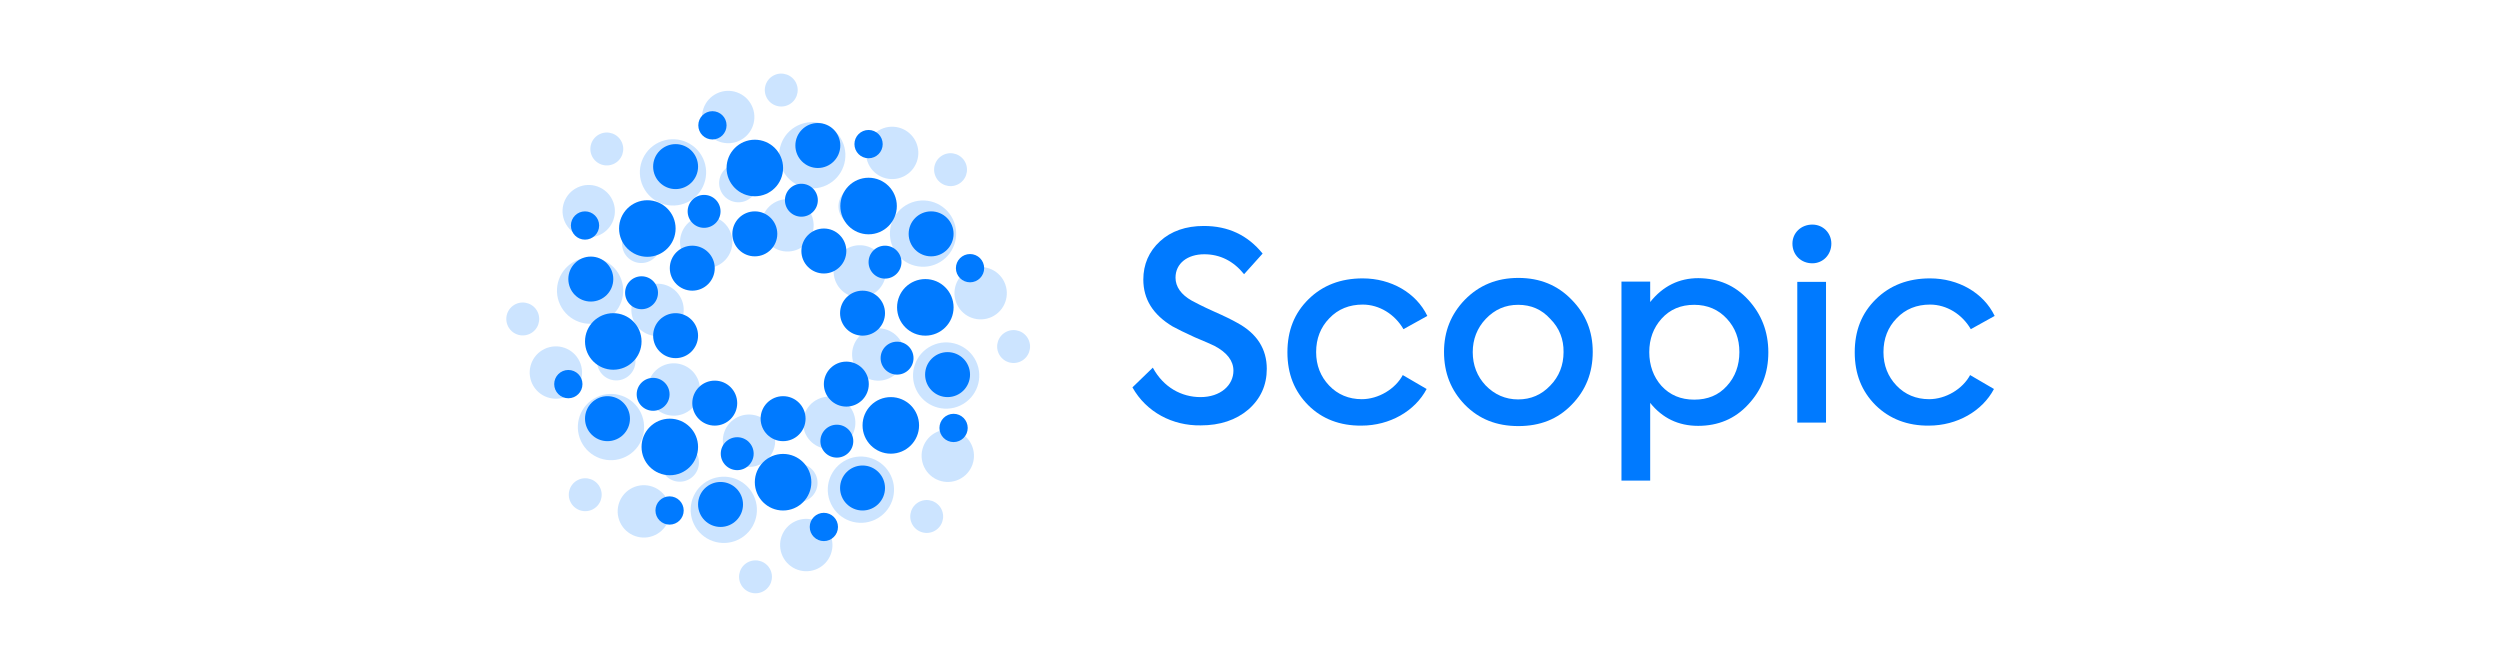 <svg width="150" height="40" viewBox="0 0 150 40" fill="none" xmlns="http://www.w3.org/2000/svg">
<g clip-path="url(#clip0_1225_1115)">
<g opacity="0.2">
<path d="M43.05 15.938C43.833 15.564 44.164 14.626 43.79 13.842C43.416 13.059 42.478 12.727 41.695 13.101C40.912 13.475 40.581 14.413 40.955 15.197C41.33 15.98 42.267 16.312 43.05 15.938Z" fill="#007AFF"/>
<path d="M44.37 8.44C45.153 8.066 45.484 7.128 45.11 6.345C44.736 5.561 43.798 5.229 43.015 5.604C42.232 5.978 41.901 6.916 42.275 7.699C42.649 8.482 43.587 8.814 44.37 8.44Z" fill="#007AFF"/>
<path d="M54.207 10.592C54.99 10.219 55.321 9.28 54.947 8.497C54.573 7.714 53.635 7.382 52.852 7.756C52.069 8.13 51.738 9.068 52.112 9.851C52.486 10.635 53.424 10.966 54.207 10.592Z" fill="#007AFF"/>
<path d="M52.265 17.703C53.047 17.329 53.379 16.391 53.005 15.608C52.63 14.824 51.692 14.492 50.909 14.867C50.127 15.241 49.795 16.179 50.17 16.962C50.544 17.745 51.482 18.077 52.265 17.703Z" fill="#007AFF"/>
<path d="M59.516 19.01C60.299 18.636 60.63 17.698 60.256 16.914C59.882 16.131 58.944 15.799 58.161 16.173C57.378 16.547 57.047 17.485 57.421 18.269C57.795 19.052 58.733 19.384 59.516 19.01Z" fill="#007AFF"/>
<path d="M57.545 28.764C58.328 28.39 58.659 27.452 58.285 26.669C57.91 25.885 56.972 25.554 56.19 25.928C55.407 26.302 55.075 27.24 55.45 28.023C55.824 28.806 56.762 29.138 57.545 28.764Z" fill="#007AFF"/>
<path d="M49.054 34.121C49.837 33.747 50.168 32.809 49.794 32.026C49.42 31.242 48.482 30.911 47.699 31.285C46.916 31.659 46.585 32.597 46.959 33.38C47.333 34.163 48.272 34.495 49.054 34.121Z" fill="#007AFF"/>
<path d="M39.309 32.101C40.092 31.727 40.423 30.789 40.048 30.006C39.674 29.222 38.736 28.89 37.953 29.265C37.171 29.639 36.839 30.577 37.214 31.36C37.588 32.143 38.526 32.475 39.309 32.101Z" fill="#007AFF"/>
<path d="M34.031 23.771C34.813 23.397 35.145 22.459 34.77 21.676C34.396 20.892 33.458 20.561 32.675 20.935C31.892 21.309 31.561 22.247 31.935 23.03C32.31 23.813 33.248 24.145 34.031 23.771Z" fill="#007AFF"/>
<path d="M36.001 14.088C36.783 13.713 37.115 12.775 36.74 11.992C36.366 11.209 35.428 10.877 34.645 11.251C33.862 11.625 33.531 12.563 33.906 13.346C34.28 14.13 35.218 14.461 36.001 14.088Z" fill="#007AFF"/>
<path d="M38.975 15.67C39.55 15.395 39.793 14.706 39.518 14.131C39.243 13.555 38.554 13.312 37.979 13.586C37.404 13.861 37.161 14.55 37.436 15.126C37.711 15.701 38.4 15.945 38.975 15.67Z" fill="#007AFF"/>
<path d="M36.834 9.83C37.326 9.595 37.534 9.006 37.299 8.513C37.064 8.021 36.474 7.813 35.983 8.048C35.491 8.283 35.283 8.872 35.518 9.364C35.753 9.857 36.342 10.065 36.834 9.83Z" fill="#007AFF"/>
<path d="M35.54 30.574C36.032 30.339 36.24 29.749 36.005 29.257C35.77 28.765 35.181 28.557 34.689 28.792C34.197 29.027 33.989 29.616 34.224 30.108C34.459 30.601 35.048 30.809 35.54 30.574Z" fill="#007AFF"/>
<path d="M47.301 6.295C47.793 6.06 48.001 5.47 47.766 4.978C47.531 4.486 46.941 4.277 46.449 4.512C45.958 4.747 45.749 5.337 45.985 5.829C46.22 6.321 46.809 6.53 47.301 6.295Z" fill="#007AFF"/>
<path d="M31.791 20.03C32.283 19.795 32.491 19.205 32.256 18.713C32.021 18.221 31.431 18.012 30.939 18.247C30.448 18.482 30.239 19.072 30.475 19.564C30.71 20.056 31.299 20.265 31.791 20.03Z" fill="#007AFF"/>
<path d="M45.756 35.501C46.248 35.266 46.456 34.676 46.221 34.184C45.986 33.692 45.397 33.483 44.905 33.718C44.413 33.953 44.205 34.543 44.44 35.035C44.675 35.527 45.264 35.736 45.756 35.501Z" fill="#007AFF"/>
<path d="M57.459 11.071C57.951 10.836 58.159 10.247 57.924 9.755C57.689 9.263 57.1 9.054 56.608 9.289C56.116 9.524 55.908 10.114 56.143 10.606C56.378 11.098 56.968 11.306 57.459 11.071Z" fill="#007AFF"/>
<path d="M56.027 31.88C56.519 31.645 56.727 31.055 56.492 30.563C56.257 30.071 55.668 29.863 55.176 30.098C54.684 30.333 54.476 30.922 54.711 31.414C54.946 31.906 55.535 32.115 56.027 31.88Z" fill="#007AFF"/>
<path d="M61.242 21.684C61.734 21.449 61.942 20.859 61.707 20.367C61.472 19.875 60.882 19.666 60.39 19.901C59.898 20.136 59.69 20.726 59.925 21.218C60.161 21.71 60.75 21.919 61.242 21.684Z" fill="#007AFF"/>
<path d="M44.8 12.026C45.375 11.751 45.618 11.062 45.343 10.486C45.069 9.911 44.38 9.667 43.804 9.942C43.23 10.217 42.986 10.906 43.261 11.481C43.536 12.057 44.225 12.3 44.8 12.026Z" fill="#007AFF"/>
<path d="M51.958 13.421C52.533 13.146 52.776 12.457 52.501 11.881C52.226 11.306 51.537 11.062 50.962 11.337C50.387 11.612 50.144 12.301 50.419 12.876C50.694 13.452 51.383 13.695 51.958 13.421Z" fill="#007AFF"/>
<path d="M55.613 19.125C56.188 18.851 56.432 18.161 56.157 17.586C55.882 17.011 55.193 16.767 54.618 17.042C54.043 17.316 53.8 18.006 54.074 18.581C54.349 19.156 55.038 19.4 55.613 19.125Z" fill="#007AFF"/>
<path d="M54.337 26.202C54.911 25.927 55.155 25.238 54.88 24.663C54.605 24.087 53.916 23.843 53.341 24.118C52.766 24.393 52.523 25.082 52.798 25.657C53.072 26.233 53.761 26.476 54.337 26.202Z" fill="#007AFF"/>
<path d="M48.398 30.015C48.972 29.74 49.216 29.051 48.941 28.476C48.666 27.9 47.977 27.657 47.402 27.931C46.827 28.206 46.584 28.895 46.859 29.471C47.133 30.046 47.822 30.29 48.398 30.015Z" fill="#007AFF"/>
<path d="M37.473 22.713C38.048 22.438 38.291 21.749 38.016 21.174C37.741 20.598 37.052 20.355 36.477 20.629C35.902 20.904 35.659 21.593 35.934 22.168C36.209 22.744 36.898 22.988 37.473 22.713Z" fill="#007AFF"/>
<path d="M41.282 28.79C41.856 28.515 42.1 27.826 41.825 27.25C41.55 26.675 40.861 26.431 40.286 26.706C39.711 26.981 39.468 27.67 39.743 28.245C40.018 28.821 40.706 29.064 41.282 28.79Z" fill="#007AFF"/>
<path d="M50.43 26.786C51.213 26.412 51.544 25.474 51.17 24.691C50.795 23.907 49.857 23.576 49.075 23.95C48.292 24.324 47.96 25.262 48.335 26.045C48.709 26.828 49.647 27.16 50.43 26.786Z" fill="#007AFF"/>
<path d="M49.593 11.111C50.584 10.638 51.003 9.451 50.53 8.459C50.056 7.468 48.869 7.048 47.878 7.522C46.888 7.995 46.468 9.182 46.942 10.174C47.416 11.165 48.603 11.585 49.593 11.111Z" fill="#007AFF"/>
<path d="M56.24 15.812C57.23 15.338 57.65 14.151 57.176 13.16C56.703 12.168 55.516 11.749 54.525 12.222C53.534 12.695 53.115 13.883 53.589 14.874C54.062 15.865 55.249 16.285 56.24 15.812Z" fill="#007AFF"/>
<path d="M57.626 24.327C58.617 23.854 59.036 22.667 58.563 21.675C58.089 20.684 56.902 20.264 55.911 20.738C54.921 21.211 54.501 22.398 54.975 23.389C55.449 24.381 56.636 24.8 57.626 24.327Z" fill="#007AFF"/>
<path d="M52.512 31.176C53.502 30.702 53.922 29.515 53.448 28.524C52.974 27.532 51.787 27.113 50.797 27.586C49.806 28.059 49.387 29.247 49.861 30.238C50.334 31.229 51.521 31.649 52.512 31.176Z" fill="#007AFF"/>
<path d="M44.285 32.385C45.276 31.912 45.695 30.725 45.221 29.733C44.748 28.742 43.561 28.322 42.57 28.795C41.579 29.269 41.16 30.456 41.634 31.447C42.107 32.439 43.294 32.858 44.285 32.385Z" fill="#007AFF"/>
<path d="M37.516 27.418C38.507 26.945 38.926 25.757 38.452 24.766C37.978 23.775 36.791 23.355 35.801 23.828C34.81 24.302 34.391 25.489 34.865 26.48C35.338 27.471 36.525 27.891 37.516 27.418Z" fill="#007AFF"/>
<path d="M36.264 19.234C37.254 18.761 37.673 17.573 37.2 16.582C36.726 15.591 35.539 15.171 34.549 15.644C33.558 16.118 33.139 17.305 33.612 18.296C34.086 19.287 35.273 19.707 36.264 19.234Z" fill="#007AFF"/>
<path d="M41.237 12.138C42.228 11.665 42.647 10.477 42.174 9.486C41.7 8.495 40.513 8.075 39.522 8.548C38.532 9.022 38.112 10.209 38.586 11.2C39.06 12.192 40.247 12.611 41.237 12.138Z" fill="#007AFF"/>
<path d="M41.104 24.788C41.887 24.414 42.218 23.475 41.844 22.692C41.47 21.909 40.532 21.577 39.749 21.951C38.966 22.325 38.635 23.263 39.009 24.047C39.383 24.83 40.321 25.162 41.104 24.788Z" fill="#007AFF"/>
<path d="M47.926 14.938C48.709 14.564 49.04 13.626 48.666 12.843C48.292 12.059 47.354 11.727 46.571 12.101C45.788 12.476 45.457 13.414 45.831 14.197C46.205 14.98 47.143 15.312 47.926 14.938Z" fill="#007AFF"/>
<path d="M40.13 20.013C40.913 19.639 41.244 18.701 40.87 17.917C40.496 17.134 39.558 16.802 38.775 17.176C37.992 17.55 37.661 18.489 38.035 19.272C38.409 20.055 39.347 20.387 40.13 20.013Z" fill="#007AFF"/>
<path d="M45.619 27.862C46.401 27.488 46.733 26.549 46.358 25.766C45.984 24.983 45.046 24.651 44.263 25.025C43.48 25.399 43.149 26.337 43.523 27.12C43.898 27.904 44.836 28.236 45.619 27.862Z" fill="#007AFF"/>
<path d="M53.373 22.687C54.156 22.313 54.487 21.375 54.113 20.591C53.739 19.808 52.801 19.476 52.018 19.85C51.235 20.224 50.904 21.162 51.278 21.946C51.652 22.729 52.59 23.061 53.373 22.687Z" fill="#007AFF"/>
</g>
<path d="M45.289 15.381C46.034 15.381 46.638 14.777 46.638 14.031C46.638 13.286 46.034 12.682 45.289 12.682C44.545 12.682 43.941 13.286 43.941 14.031C43.941 14.777 44.545 15.381 45.289 15.381Z" fill="#007AFF"/>
<path d="M49.07 10.08C49.815 10.08 50.418 9.476 50.418 8.73C50.418 7.985 49.815 7.381 49.07 7.381C48.326 7.381 47.722 7.985 47.722 8.73C47.722 9.476 48.326 10.08 49.07 10.08Z" fill="#007AFF"/>
<path d="M55.867 15.381C56.612 15.381 57.215 14.777 57.215 14.031C57.215 13.286 56.612 12.682 55.867 12.682C55.122 12.682 54.519 13.286 54.519 14.031C54.519 14.777 55.122 15.381 55.867 15.381Z" fill="#007AFF"/>
<path d="M51.753 20.139C52.497 20.139 53.101 19.535 53.101 18.79C53.101 18.044 52.497 17.44 51.753 17.44C51.008 17.44 50.404 18.044 50.404 18.79C50.404 19.535 51.008 20.139 51.753 20.139Z" fill="#007AFF"/>
<path d="M56.854 23.826C57.599 23.826 58.202 23.222 58.202 22.477C58.202 21.731 57.599 21.127 56.854 21.127C56.109 21.127 55.506 21.731 55.506 22.477C55.506 23.222 56.109 23.826 56.854 23.826Z" fill="#007AFF"/>
<path d="M51.753 30.63C52.497 30.63 53.101 30.025 53.101 29.28C53.101 28.535 52.497 27.93 51.753 27.93C51.008 27.93 50.404 28.535 50.404 29.28C50.404 30.025 51.008 30.63 51.753 30.63Z" fill="#007AFF"/>
<path d="M43.232 31.617C43.977 31.617 44.581 31.013 44.581 30.268C44.581 29.523 43.977 28.918 43.232 28.918C42.488 28.918 41.884 29.523 41.884 30.268C41.884 31.013 42.488 31.617 43.232 31.617Z" fill="#007AFF"/>
<path d="M36.449 26.47C37.194 26.47 37.798 25.865 37.798 25.12C37.798 24.375 37.194 23.77 36.449 23.77C35.705 23.77 35.101 24.375 35.101 25.12C35.101 25.865 35.705 26.47 36.449 26.47Z" fill="#007AFF"/>
<path d="M35.449 18.094C36.193 18.094 36.797 17.49 36.797 16.744C36.797 15.999 36.193 15.395 35.449 15.395C34.704 15.395 34.1 15.999 34.1 16.744C34.1 17.49 34.704 18.094 35.449 18.094Z" fill="#007AFF"/>
<path d="M40.536 11.346C41.28 11.346 41.884 10.742 41.884 9.997C41.884 9.251 41.28 8.647 40.536 8.647C39.791 8.647 39.188 9.251 39.188 9.997C39.188 10.742 39.791 11.346 40.536 11.346Z" fill="#007AFF"/>
<path d="M42.245 13.67C42.791 13.67 43.232 13.227 43.232 12.682C43.232 12.136 42.791 11.694 42.245 11.694C41.7 11.694 41.259 12.136 41.259 12.682C41.259 13.227 41.7 13.67 42.245 13.67Z" fill="#007AFF"/>
<path d="M42.746 8.369C43.214 8.369 43.594 7.989 43.594 7.52C43.594 7.051 43.214 6.671 42.746 6.671C42.278 6.671 41.898 7.051 41.898 7.52C41.898 7.989 42.278 8.369 42.746 8.369Z" fill="#007AFF"/>
<path d="M34.1 23.896C34.569 23.896 34.948 23.516 34.948 23.047C34.948 22.578 34.569 22.198 34.1 22.198C33.632 22.198 33.252 22.578 33.252 23.047C33.252 23.516 33.632 23.896 34.1 23.896Z" fill="#007AFF"/>
<path d="M52.114 9.496C52.582 9.496 52.962 9.116 52.962 8.647C52.962 8.178 52.582 7.798 52.114 7.798C51.646 7.798 51.266 8.178 51.266 8.647C51.266 9.116 51.646 9.496 52.114 9.496Z" fill="#007AFF"/>
<path d="M35.101 14.379C35.569 14.379 35.949 13.999 35.949 13.53C35.949 13.062 35.569 12.682 35.101 12.682C34.633 12.682 34.253 13.062 34.253 13.53C34.253 13.999 34.633 14.379 35.101 14.379Z" fill="#007AFF"/>
<path d="M40.175 31.478C40.643 31.478 41.022 31.098 41.022 30.63C41.022 30.161 40.643 29.781 40.175 29.781C39.706 29.781 39.327 30.161 39.327 30.63C39.327 31.098 39.706 31.478 40.175 31.478Z" fill="#007AFF"/>
<path d="M58.202 16.939C58.67 16.939 59.05 16.559 59.05 16.09C59.05 15.622 58.67 15.242 58.202 15.242C57.734 15.242 57.354 15.622 57.354 16.09C57.354 16.559 57.734 16.939 58.202 16.939Z" fill="#007AFF"/>
<path d="M49.432 32.466C49.9 32.466 50.279 32.086 50.279 31.617C50.279 31.149 49.9 30.769 49.432 30.769C48.963 30.769 48.584 31.149 48.584 31.617C48.584 32.086 48.963 32.466 49.432 32.466Z" fill="#007AFF"/>
<path d="M57.215 26.525C57.684 26.525 58.063 26.145 58.063 25.677C58.063 25.208 57.684 24.828 57.215 24.828C56.747 24.828 56.367 25.208 56.367 25.677C56.367 26.145 56.747 26.525 57.215 26.525Z" fill="#007AFF"/>
<path d="M48.083 13.002C48.628 13.002 49.07 12.559 49.07 12.014C49.07 11.468 48.628 11.026 48.083 11.026C47.538 11.026 47.096 11.468 47.096 12.014C47.096 12.559 47.538 13.002 48.083 13.002Z" fill="#007AFF"/>
<path d="M53.101 16.716C53.646 16.716 54.088 16.274 54.088 15.729C54.088 15.183 53.646 14.741 53.101 14.741C52.556 14.741 52.114 15.183 52.114 15.729C52.114 16.274 52.556 16.716 53.101 16.716Z" fill="#007AFF"/>
<path d="M53.824 22.477C54.369 22.477 54.811 22.034 54.811 21.489C54.811 20.943 54.369 20.501 53.824 20.501C53.279 20.501 52.837 20.943 52.837 21.489C52.837 22.034 53.279 22.477 53.824 22.477Z" fill="#007AFF"/>
<path d="M50.21 27.457C50.755 27.457 51.197 27.015 51.197 26.47C51.197 25.924 50.755 25.482 50.21 25.482C49.665 25.482 49.223 25.924 49.223 26.47C49.223 27.015 49.665 27.457 50.21 27.457Z" fill="#007AFF"/>
<path d="M44.233 28.209C44.778 28.209 45.22 27.766 45.22 27.221C45.22 26.675 44.778 26.233 44.233 26.233C43.688 26.233 43.246 26.675 43.246 27.221C43.246 27.766 43.688 28.209 44.233 28.209Z" fill="#007AFF"/>
<path d="M38.493 18.553C39.038 18.553 39.48 18.111 39.48 17.565C39.48 17.02 39.038 16.577 38.493 16.577C37.948 16.577 37.506 17.02 37.506 17.565C37.506 18.111 37.948 18.553 38.493 18.553Z" fill="#007AFF"/>
<path d="M39.188 24.647C39.733 24.647 40.174 24.205 40.174 23.659C40.174 23.114 39.733 22.671 39.188 22.671C38.642 22.671 38.201 23.114 38.201 23.659C38.201 24.205 38.642 24.647 39.188 24.647Z" fill="#007AFF"/>
<path d="M46.985 26.47C47.73 26.47 48.334 25.865 48.334 25.12C48.334 24.375 47.73 23.77 46.985 23.77C46.241 23.77 45.637 24.375 45.637 25.12C45.637 25.865 46.241 26.47 46.985 26.47Z" fill="#007AFF"/>
<path d="M52.114 14.059C53.051 14.059 53.81 13.299 53.81 12.362C53.81 11.424 53.051 10.664 52.114 10.664C51.178 10.664 50.419 11.424 50.419 12.362C50.419 13.299 51.178 14.059 52.114 14.059Z" fill="#007AFF"/>
<path d="M55.52 20.139C56.456 20.139 57.215 19.379 57.215 18.442C57.215 17.504 56.456 16.744 55.52 16.744C54.583 16.744 53.824 17.504 53.824 18.442C53.824 19.379 54.583 20.139 55.52 20.139Z" fill="#007AFF"/>
<path d="M53.449 27.221C54.385 27.221 55.144 26.461 55.144 25.523C55.144 24.586 54.385 23.826 53.449 23.826C52.512 23.826 51.753 24.586 51.753 25.523C51.753 26.461 52.512 27.221 53.449 27.221Z" fill="#007AFF"/>
<path d="M46.985 30.63C47.922 30.63 48.681 29.87 48.681 28.932C48.681 27.995 47.922 27.235 46.985 27.235C46.049 27.235 45.289 27.995 45.289 28.932C45.289 29.87 46.049 30.63 46.985 30.63Z" fill="#007AFF"/>
<path d="M40.188 28.515C41.125 28.515 41.884 27.755 41.884 26.817C41.884 25.88 41.125 25.12 40.188 25.12C39.252 25.12 38.493 25.88 38.493 26.817C38.493 27.755 39.252 28.515 40.188 28.515Z" fill="#007AFF"/>
<path d="M36.797 22.184C37.733 22.184 38.493 21.424 38.493 20.487C38.493 19.549 37.733 18.79 36.797 18.79C35.86 18.79 35.101 19.549 35.101 20.487C35.101 21.424 35.86 22.184 36.797 22.184Z" fill="#007AFF"/>
<path d="M38.84 15.409C39.777 15.409 40.536 14.649 40.536 13.711C40.536 12.774 39.777 12.014 38.84 12.014C37.904 12.014 37.144 12.774 37.144 13.711C37.144 14.649 37.904 15.409 38.84 15.409Z" fill="#007AFF"/>
<path d="M45.289 11.777C46.226 11.777 46.985 11.017 46.985 10.08C46.985 9.143 46.226 8.383 45.289 8.383C44.353 8.383 43.594 9.143 43.594 10.08C43.594 11.017 44.353 11.777 45.289 11.777Z" fill="#007AFF"/>
<path d="M40.536 21.489C41.28 21.489 41.884 20.884 41.884 20.139C41.884 19.394 41.28 18.79 40.536 18.79C39.791 18.79 39.188 19.394 39.188 20.139C39.188 20.884 39.791 21.489 40.536 21.489Z" fill="#007AFF"/>
<path d="M49.432 16.41C50.176 16.41 50.78 15.806 50.78 15.061C50.78 14.316 50.176 13.711 49.432 13.711C48.687 13.711 48.083 14.316 48.083 15.061C48.083 15.806 48.687 16.41 49.432 16.41Z" fill="#007AFF"/>
<path d="M41.537 17.44C42.281 17.44 42.885 16.836 42.885 16.09C42.885 15.345 42.281 14.741 41.537 14.741C40.792 14.741 40.188 15.345 40.188 16.09C40.188 16.836 40.792 17.44 41.537 17.44Z" fill="#007AFF"/>
<path d="M42.885 25.537C43.63 25.537 44.233 24.933 44.233 24.188C44.233 23.442 43.63 22.838 42.885 22.838C42.14 22.838 41.537 23.442 41.537 24.188C41.537 24.933 42.14 25.537 42.885 25.537Z" fill="#007AFF"/>
<path d="M50.78 24.396C51.524 24.396 52.128 23.792 52.128 23.047C52.128 22.302 51.524 21.697 50.78 21.697C50.035 21.697 49.431 22.302 49.431 23.047C49.431 23.792 50.035 24.396 50.78 24.396Z" fill="#007AFF"/>
<path d="M67.946 23.242L69.169 22.059C69.808 23.242 70.892 23.826 72.032 23.826C73.228 23.826 74.006 23.116 74.006 22.24C74.006 21.656 73.631 21.155 72.866 20.751C72.672 20.654 72.282 20.487 71.685 20.236C71.101 19.972 70.656 19.75 70.35 19.583C69.169 18.873 68.599 17.941 68.599 16.772C68.599 15.868 68.933 15.089 69.6 14.476C70.267 13.864 71.156 13.558 72.227 13.558C73.686 13.558 74.854 14.101 75.757 15.214L74.645 16.452C74.006 15.659 73.2 15.256 72.255 15.256C71.254 15.256 70.531 15.798 70.531 16.661C70.531 17.203 70.865 17.677 71.504 18.038C71.713 18.15 72.129 18.372 72.811 18.678C73.478 18.97 73.95 19.207 74.242 19.374C75.424 20.014 76.007 20.946 76.007 22.129C76.007 23.116 75.632 23.937 74.895 24.577C74.159 25.203 73.2 25.523 72.046 25.523C70.35 25.551 68.78 24.73 67.946 23.242Z" fill="#007AFF"/>
<path d="M78.496 24.313C77.662 23.478 77.245 22.435 77.245 21.141C77.245 19.833 77.662 18.79 78.509 17.955C79.357 17.12 80.441 16.703 81.762 16.703C83.458 16.703 84.973 17.565 85.64 18.956L84.208 19.75C83.694 18.859 82.763 18.275 81.762 18.275C80.97 18.275 80.288 18.539 79.76 19.096C79.232 19.638 78.968 20.32 78.968 21.127C78.968 21.92 79.232 22.588 79.746 23.13C80.261 23.673 80.928 23.951 81.706 23.951C82.707 23.951 83.722 23.339 84.166 22.504L85.598 23.339C84.903 24.661 83.388 25.537 81.692 25.537C80.4 25.551 79.316 25.134 78.496 24.313Z" fill="#007AFF"/>
<path d="M87.892 17.983C88.74 17.12 89.796 16.675 91.102 16.675C92.409 16.675 93.465 17.12 94.299 17.983C95.147 18.845 95.564 19.875 95.564 21.113C95.564 22.365 95.147 23.423 94.299 24.285C93.465 25.148 92.409 25.565 91.102 25.565C89.796 25.565 88.74 25.148 87.892 24.285C87.058 23.423 86.641 22.379 86.641 21.113C86.641 19.889 87.058 18.845 87.892 17.983ZM93.02 19.137C92.506 18.567 91.867 18.289 91.088 18.289C90.324 18.289 89.685 18.567 89.142 19.137C88.628 19.68 88.364 20.362 88.364 21.127C88.364 21.906 88.628 22.588 89.142 23.13C89.671 23.673 90.324 23.965 91.088 23.965C91.853 23.965 92.492 23.687 93.02 23.13C93.549 22.588 93.813 21.906 93.813 21.127C93.827 20.362 93.563 19.68 93.02 19.137Z" fill="#007AFF"/>
<path d="M104.891 17.983C105.683 18.845 106.1 19.889 106.1 21.141C106.1 22.393 105.697 23.409 104.891 24.271C104.098 25.134 103.084 25.551 101.888 25.551C100.707 25.551 99.748 25.092 99.011 24.174V28.835H97.288V16.897H99.011V18.122C99.776 17.162 100.749 16.689 101.902 16.689C103.112 16.703 104.098 17.12 104.891 17.983ZM103.612 19.123C103.112 18.581 102.458 18.289 101.652 18.289C100.846 18.289 100.193 18.567 99.692 19.123C99.206 19.666 98.956 20.334 98.956 21.127C98.956 21.92 99.206 22.616 99.692 23.158C100.193 23.701 100.846 23.979 101.652 23.979C102.458 23.979 103.112 23.715 103.612 23.158C104.112 22.616 104.363 21.92 104.363 21.127C104.363 20.32 104.112 19.666 103.612 19.123Z" fill="#007AFF"/>
<path d="M107.546 14.616C107.546 13.976 108.06 13.475 108.741 13.475C109.38 13.475 109.881 13.976 109.881 14.616C109.881 15.284 109.38 15.798 108.741 15.798C108.06 15.798 107.546 15.297 107.546 14.616ZM109.561 25.357H107.837V16.911H109.561V25.357Z" fill="#007AFF"/>
<path d="M112.535 24.313C111.701 23.478 111.284 22.435 111.284 21.141C111.284 19.833 111.701 18.79 112.549 17.955C113.397 17.12 114.481 16.703 115.802 16.703C117.498 16.703 119.013 17.565 119.68 18.956L118.248 19.75C117.734 18.859 116.803 18.275 115.802 18.275C115.01 18.275 114.328 18.539 113.8 19.096C113.272 19.638 113.008 20.32 113.008 21.127C113.008 21.92 113.272 22.588 113.786 23.13C114.301 23.673 114.968 23.951 115.746 23.951C116.747 23.951 117.762 23.339 118.206 22.504L119.638 23.339C118.943 24.661 117.428 25.537 115.732 25.537C114.454 25.551 113.369 25.134 112.535 24.313Z" fill="#007AFF"/>
</g>
<defs>
<clipPath id="clip0_1225_1115">
<rect width="89.791" height="32" fill="white" transform="translate(30 4)"/>
</clipPath>
</defs>
</svg>
